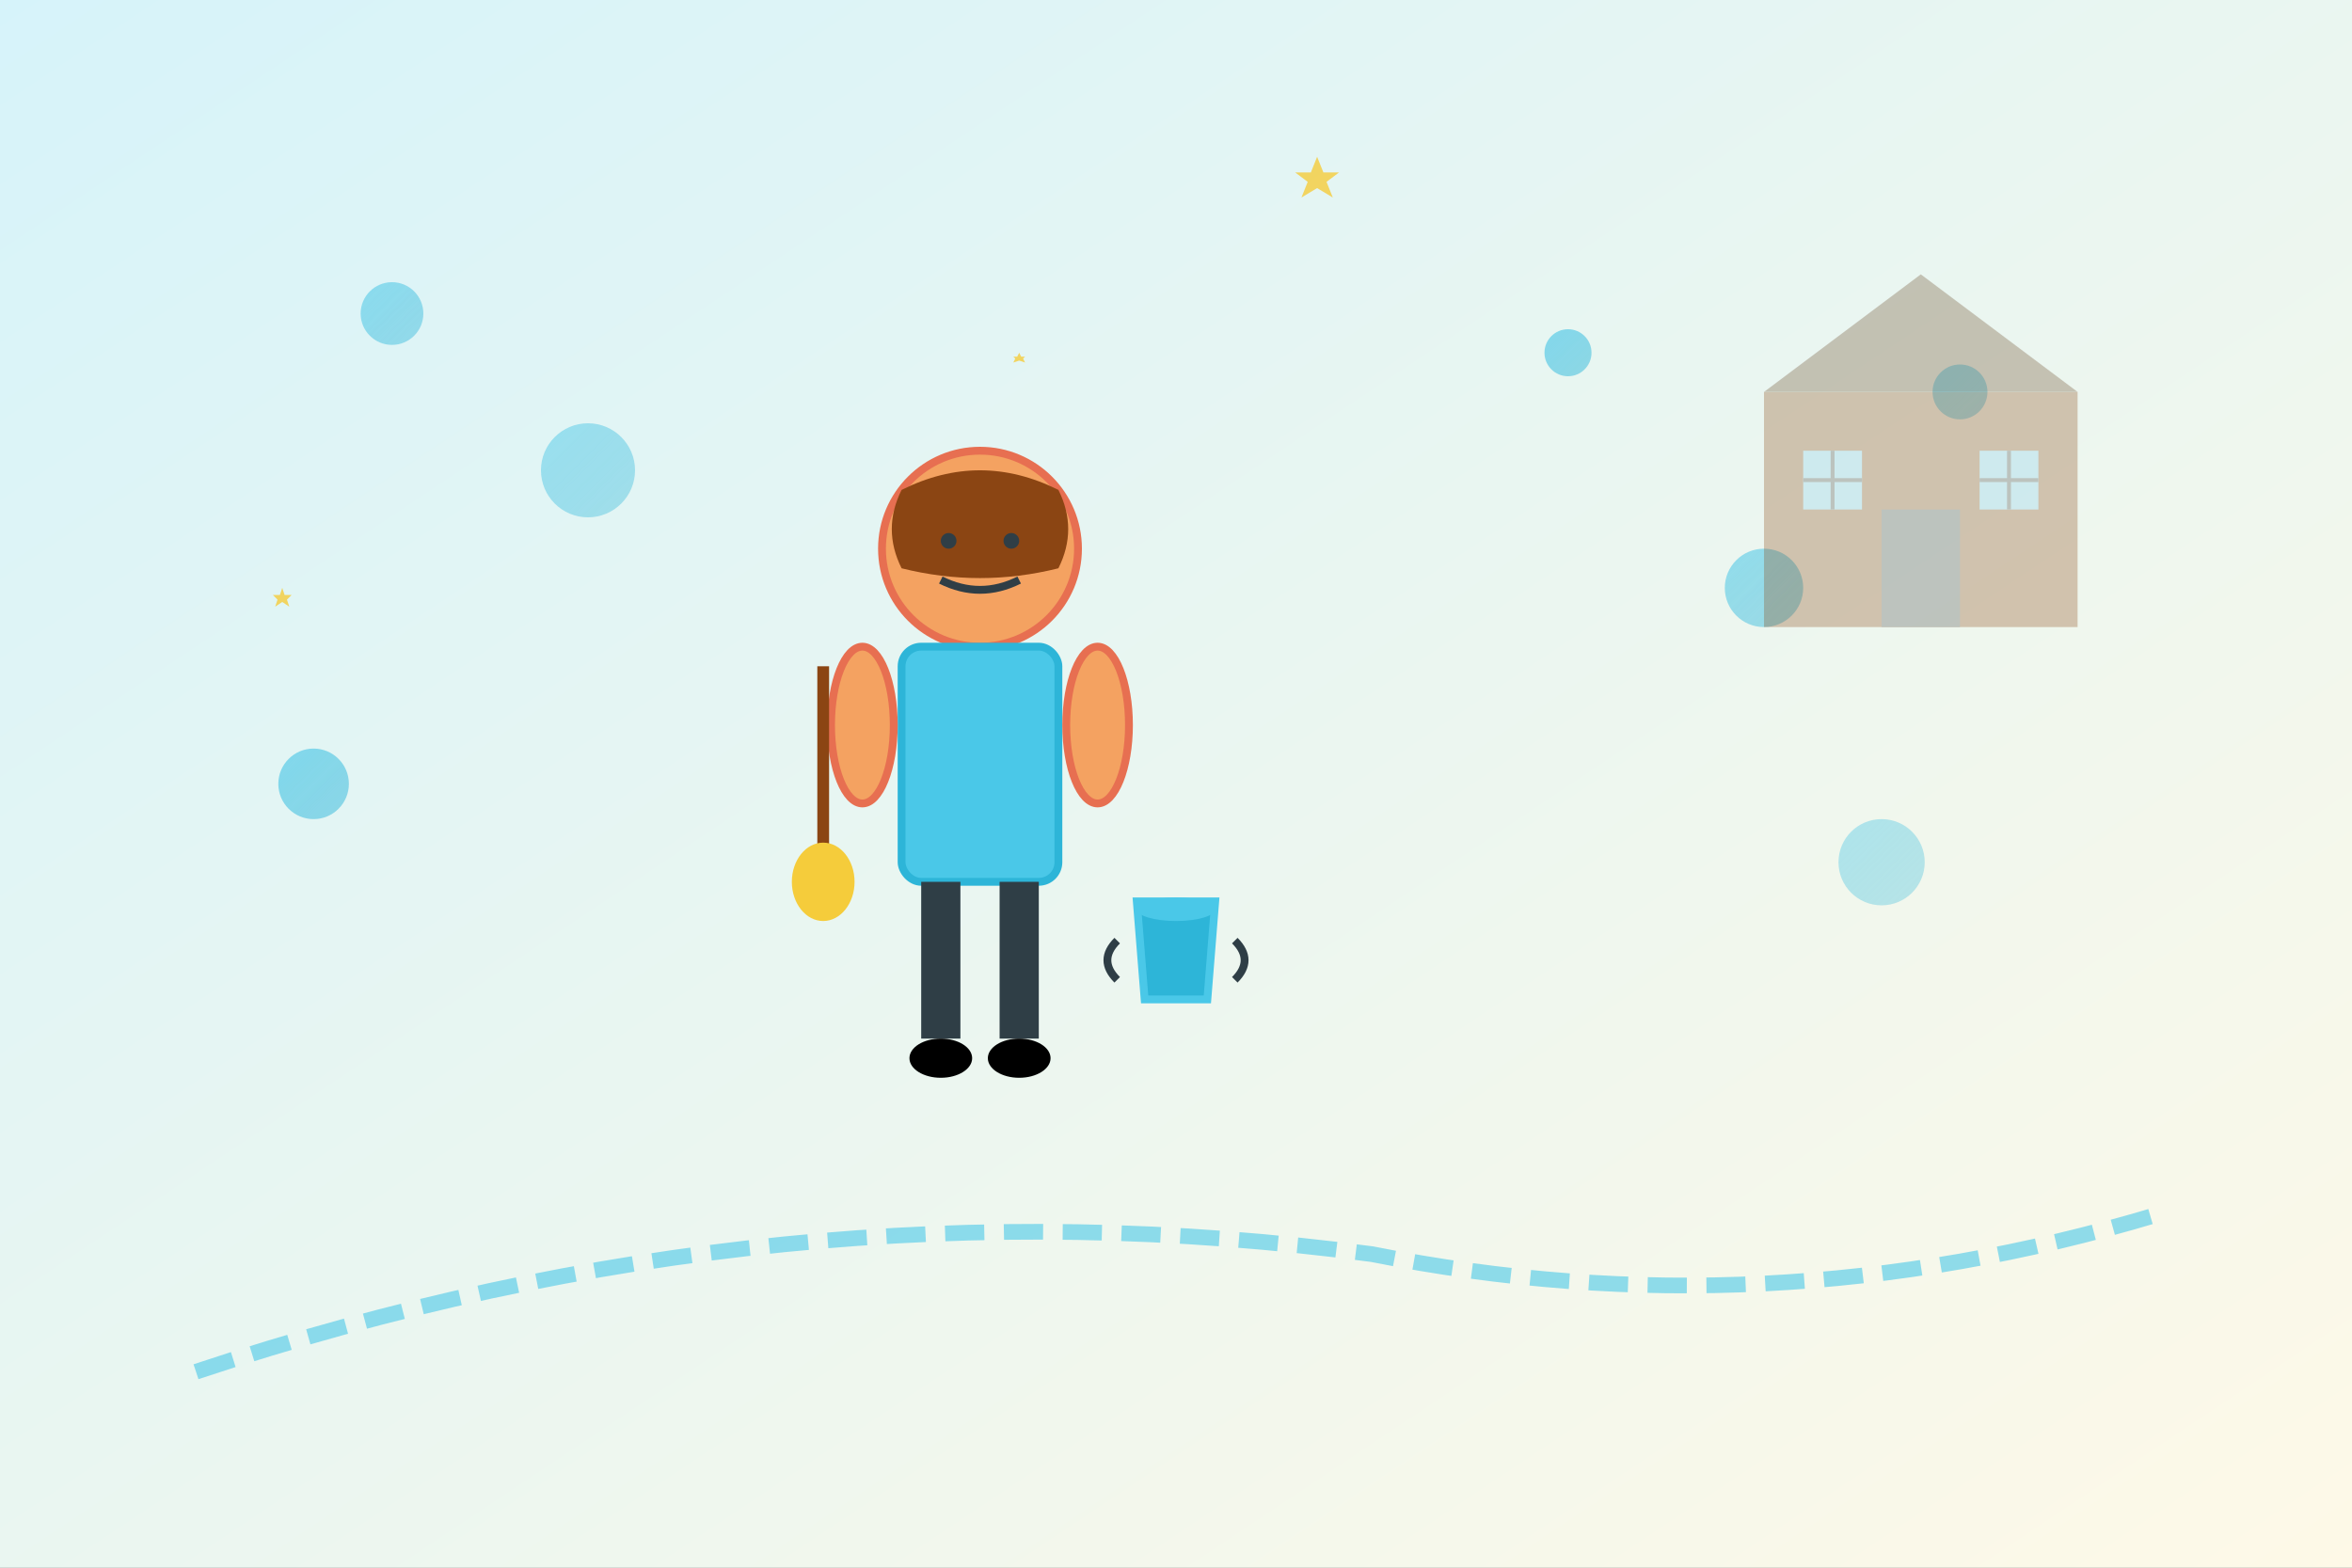 <svg xmlns="http://www.w3.org/2000/svg" viewBox="0 0 600 400" width="600" height="400">
  <rect x="0" y="0" width="600" height="400" fill="#808080" stroke="none"/>
  <defs>
    <linearGradient id="heroGradient" x1="0%" y1="0%" x2="100%" y2="100%">
      <stop offset="0%" style="stop-color:#D6F3FA;stop-opacity:1" />
      <stop offset="100%" style="stop-color:#FEF9E7;stop-opacity:1" />
    </linearGradient>
    <linearGradient id="bubbleGradient" x1="0%" y1="0%" x2="100%" y2="100%">
      <stop offset="0%" style="stop-color:#4AC8E8;stop-opacity:0.8" />
      <stop offset="100%" style="stop-color:#2DB5D8;stop-opacity:0.6" />
    </linearGradient>
  </defs>
  
  <!-- Background -->
  <rect width="600" height="400" fill="url(#heroGradient)"/>
  
  <!-- Cleaning person -->
  <g transform="translate(200, 100)">
    <!-- Head -->
    <circle cx="50" cy="40" r="25" fill="#F4A261" stroke="#E76F51" stroke-width="2"/>
    
    <!-- Hair -->
    <path d="M 30 25 Q 50 15 70 25 Q 75 35 70 45 Q 50 50 30 45 Q 25 35 30 25" fill="#8B4513"/>
    
    <!-- Eyes -->
    <circle cx="42" cy="38" r="2" fill="#2F3E46"/>
    <circle cx="58" cy="38" r="2" fill="#2F3E46"/>
    
    <!-- Smile -->
    <path d="M 40 48 Q 50 53 60 48" stroke="#2F3E46" stroke-width="2" fill="none"/>
    
    <!-- Body -->
    <rect x="30" y="65" width="40" height="60" rx="5" fill="#4AC8E8" stroke="#2DB5D8" stroke-width="2"/>
    
    <!-- Arms -->
    <ellipse cx="20" cy="85" rx="8" ry="20" fill="#F4A261" stroke="#E76F51" stroke-width="2"/>
    <ellipse cx="80" cy="85" rx="8" ry="20" fill="#F4A261" stroke="#E76F51" stroke-width="2"/>
    
    <!-- Legs -->
    <rect x="35" y="125" width="10" height="40" fill="#2F3E46"/>
    <rect x="55" y="125" width="10" height="40" fill="#2F3E46"/>
    
    <!-- Feet -->
    <ellipse cx="40" cy="170" rx="8" ry="5" fill="#000"/>
    <ellipse cx="60" cy="170" rx="8" ry="5" fill="#000"/>
    
    <!-- Cleaning supplies -->
    <!-- Mop in left hand -->
    <g transform="translate(10, 70)">
      <line x1="0" y1="0" x2="0" y2="50" stroke="#8B4513" stroke-width="3"/>
      <ellipse cx="0" cy="55" rx="8" ry="10" fill="#F5CC3B"/>
    </g>
    
    <!-- Bucket -->
    <g transform="translate(90, 130)">
      <path d="M 0 0 L 20 0 L 18 25 L 2 25 Z" fill="#2DB5D8" stroke="#4AC8E8" stroke-width="2"/>
      <ellipse cx="10" cy="2" rx="10" ry="3" fill="#4AC8E8"/>
      <!-- Handle -->
      <path d="M -5 10 Q -10 15 -5 20" stroke="#2F3E46" stroke-width="2" fill="none"/>
      <path d="M 25 10 Q 30 15 25 20" stroke="#2F3E46" stroke-width="2" fill="none"/>
    </g>
  </g>
  
  <!-- Cleaning bubbles -->
  <g fill="url(#bubbleGradient)">
    <circle cx="100" cy="80" r="8" opacity="0.7">
      <animate attributeName="cy" values="80;60;80" dur="3s" repeatCount="indefinite"/>
    </circle>
    <circle cx="150" cy="120" r="12" opacity="0.6">
      <animate attributeName="cy" values="120;100;120" dur="4s" repeatCount="indefinite"/>
    </circle>
    <circle cx="400" cy="90" r="6" opacity="0.8">
      <animate attributeName="cy" values="90;70;90" dur="2.5s" repeatCount="indefinite"/>
    </circle>
    <circle cx="450" cy="150" r="10" opacity="0.7">
      <animate attributeName="cy" values="150;130;150" dur="3.5s" repeatCount="indefinite"/>
    </circle>
    <circle cx="500" cy="100" r="7" opacity="0.6">
      <animate attributeName="cy" values="100;80;100" dur="3s" repeatCount="indefinite"/>
    </circle>
    <circle cx="80" cy="200" r="9" opacity="0.8">
      <animate attributeName="cy" values="200;180;200" dur="4s" repeatCount="indefinite"/>
    </circle>
    <circle cx="480" cy="220" r="11" opacity="0.5">
      <animate attributeName="cy" values="220;200;220" dur="3.5s" repeatCount="indefinite"/>
    </circle>
  </g>
  
  <!-- Sparkle effects -->
  <g fill="#F5CC3B" opacity="0.8">
    <polygon points="420,50 422,55 427,55 423,58 425,63 420,60 415,63 417,58 413,55 418,55" transform="scale(0.8)">
      <animateTransform attributeName="transform" type="rotate" values="0 420 50;360 420 50" dur="4s" repeatCount="indefinite"/>
    </polygon>
    <polygon points="120,250 121,253 124,253 122,255 123,258 120,256 117,258 118,255 116,253 119,253" transform="scale(0.6)">
      <animateTransform attributeName="transform" type="rotate" values="0 120 250;360 120 250" dur="3s" repeatCount="indefinite"/>
    </polygon>
    <polygon points="520,180 521,182 523,182 522,183 523,185 520,184 517,185 518,183 517,182 519,182" transform="scale(0.5)">
      <animateTransform attributeName="transform" type="rotate" values="0 520 180;360 520 180" dur="5s" repeatCount="indefinite"/>
    </polygon>
  </g>
  
  <!-- House in background -->
  <g transform="translate(450, 50)" opacity="0.3">
    <!-- House base -->
    <rect x="0" y="50" width="80" height="60" fill="#8B4513"/>
    <!-- Roof -->
    <polygon points="0,50 40,20 80,50" fill="#654321"/>
    <!-- Door -->
    <rect x="30" y="80" width="20" height="30" fill="#4A4A4A"/>
    <!-- Windows -->
    <rect x="10" y="65" width="15" height="15" fill="#87CEEB"/>
    <rect x="55" y="65" width="15" height="15" fill="#87CEEB"/>
    <!-- Window crosses -->
    <line x1="17.5" y1="65" x2="17.5" y2="80" stroke="#4A4A4A" stroke-width="1"/>
    <line x1="10" y1="72.5" x2="25" y2="72.5" stroke="#4A4A4A" stroke-width="1"/>
    <line x1="62.5" y1="65" x2="62.5" y2="80" stroke="#4A4A4A" stroke-width="1"/>
    <line x1="55" y1="72.5" x2="70" y2="72.5" stroke="#4A4A4A" stroke-width="1"/>
  </g>
  
  <!-- Cleaning path/trail -->
  <path d="M 50 350 Q 200 300 350 320 Q 450 340 550 310" stroke="#4AC8E8" stroke-width="4" fill="none" opacity="0.6" stroke-dasharray="10,5">
    <animate attributeName="stroke-dashoffset" values="0;-15" dur="2s" repeatCount="indefinite"/>
  </path>
</svg>
